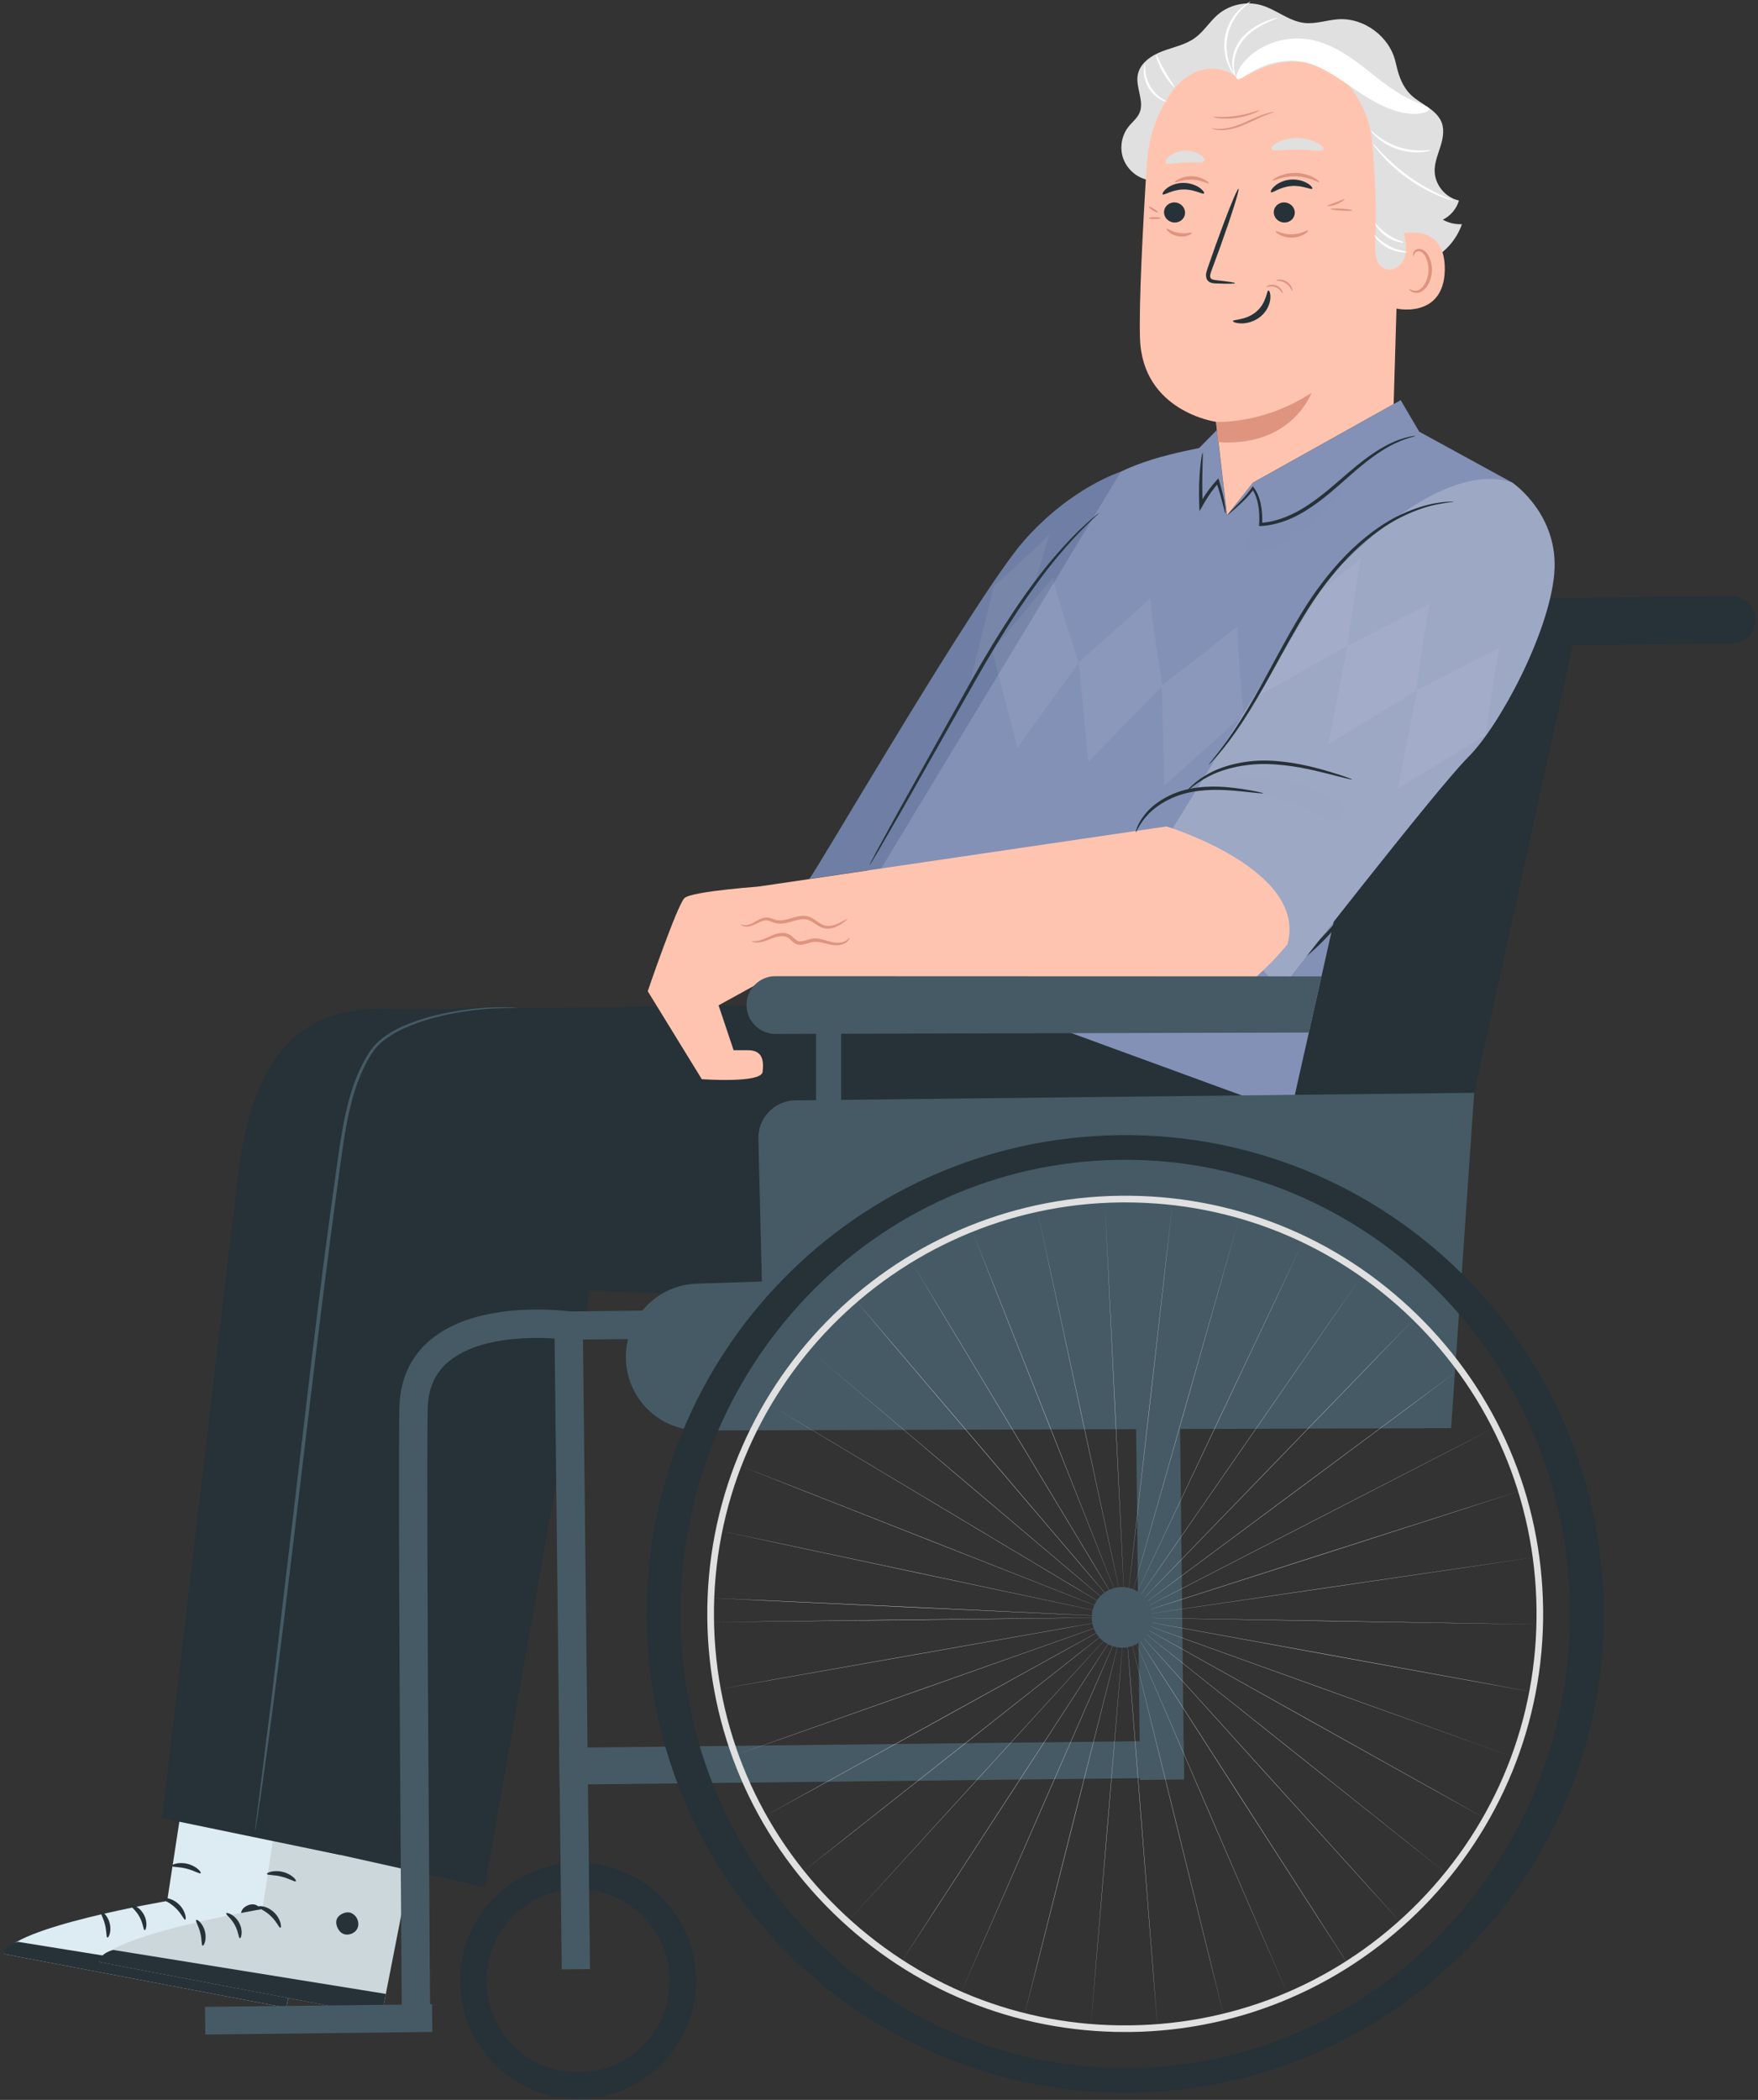<svg width="397" height="474" viewBox="0 0 397 474" fill="none" xmlns="http://www.w3.org/2000/svg">
<rect x="0" y="0" width="397" height="474" fill="#333333" stroke="none"/>
<path d="M274.789 97.083L270.786 101.131C262.689 102.813 249.071 105.641 243.58 114.437C239.055 121.67 220.6 151.05 209.766 168.299C204.408 176.813 199.928 185.847 196.401 195.268L182.828 231.39L231.763 261.692H301.965L341.554 108.96L320.494 97.44L316.312 90.326L282.93 108.975L277.096 116.327L274.789 97.083Z" fill="#8391B6"/>
<path d="M317.547 135.378L291.86 249.562L332.356 249.101L355.186 145.662L391.114 145.26C394.075 145.23 396.442 142.804 396.412 139.843C396.382 136.881 393.956 134.514 390.994 134.544L317.547 135.378Z" fill="#263238"/>
<path d="M42.825 396.059L37.749 429.099C37.749 429.099 2.462 435.038 0.929 441.066L64.658 453.195L74.674 402.027L42.825 396.059Z" fill="#DDECF2"/>
<g opacity="0.3">
<g opacity="0.3">
<g opacity="0.3">
<g opacity="0.3">
<g opacity="0.3">
<g opacity="0.3">
<g opacity="0.3">
<path opacity="0.3" d="M42.825 396.059L37.749 429.099C37.749 429.099 2.462 435.038 0.929 441.066L64.658 453.195L74.674 402.027L42.825 396.059Z" fill="black"/>
</g>
</g>
</g>
</g>
</g>
</g>
</g>
<path d="M57.991 430.097C59.166 430.662 59.747 432.21 59.226 433.416C58.705 434.606 57.127 435.216 55.952 434.666C54.776 434.115 54.017 432.27 54.657 431.153C55.312 430.022 57.187 429.412 58.199 430.231" fill="#263238"/>
<path d="M64.643 453.195L65.61 448.239L4.055 438.312C4.055 438.312 0.989 439.012 0.929 441.066L64.643 453.195Z" fill="#263238"/>
<path d="M36.782 428.578C36.737 428.891 38.256 429.323 39.595 430.618C40.964 431.868 41.5 433.371 41.813 433.311C42.11 433.311 42.006 431.362 40.354 429.814C38.717 428.266 36.767 428.281 36.782 428.578Z" fill="#263238"/>
<path d="M29.578 430.082C29.445 430.364 30.695 431.153 31.498 432.671C32.347 434.16 32.347 435.633 32.659 435.678C32.942 435.782 33.508 433.996 32.466 432.136C31.439 430.26 29.638 429.784 29.578 430.082Z" fill="#263238"/>
<path d="M24.25 437.345C24.518 437.464 25.247 435.99 24.771 434.13C24.31 432.27 22.97 431.317 22.792 431.555C22.568 431.778 23.342 432.865 23.699 434.398C24.116 435.931 23.952 437.255 24.25 437.345Z" fill="#263238"/>
<path d="M38.776 421.181C38.85 421.494 40.369 421.33 42.095 421.792C43.836 422.208 45.101 423.057 45.31 422.819C45.533 422.625 44.417 421.226 42.363 420.72C40.309 420.199 38.672 420.914 38.776 421.181Z" fill="#263238"/>
<path d="M64.33 397.874L59.255 430.915C59.255 430.915 23.968 436.854 22.435 442.881L86.163 455.011L96.18 403.842L64.33 397.874Z" fill="#CCD7DC"/>
<path d="M79.496 431.912C80.671 432.478 81.252 434.041 80.731 435.231C80.21 436.422 78.632 437.032 77.457 436.482C76.281 435.931 75.522 434.085 76.162 432.969C76.817 431.838 78.692 431.228 79.704 432.046" fill="#263238"/>
<path d="M86.163 455.026L87.131 450.07L25.575 440.143C25.575 440.143 22.509 440.842 22.45 442.896L86.163 455.026Z" fill="#263238"/>
<path d="M58.288 430.409C58.243 430.722 59.761 431.153 61.101 432.448C62.47 433.698 63.006 435.202 63.319 435.142C63.616 435.142 63.512 433.192 61.86 431.644C60.238 430.097 58.273 430.111 58.288 430.409Z" fill="#263238"/>
<path d="M51.084 431.898C50.95 432.18 52.2 432.969 53.004 434.487C53.852 435.975 53.852 437.449 54.165 437.494C54.448 437.598 55.013 435.812 53.971 433.951C52.945 432.076 51.144 431.6 51.084 431.898Z" fill="#263238"/>
<path d="M45.756 439.175C46.024 439.295 46.753 437.821 46.277 435.961C45.816 434.1 44.476 433.148 44.297 433.386C44.074 433.609 44.848 434.695 45.205 436.228C45.622 437.761 45.458 439.086 45.756 439.175Z" fill="#263238"/>
<path d="M60.282 422.997C60.356 423.31 61.874 423.146 63.601 423.607C65.342 424.024 66.607 424.872 66.816 424.634C67.039 424.441 65.923 423.042 63.869 422.536C61.83 422.015 60.178 422.729 60.282 422.997Z" fill="#263238"/>
<path d="M213.948 226.285C213.948 226.285 98.084 228.175 87.681 227.714C65.699 226.717 57.112 241.57 54.12 262.615C53.198 269.06 36.618 410.406 36.618 410.406L76.742 418.696L103.978 290.209C103.978 290.209 211.06 294.049 221.181 295.775C233.504 297.874 250.5 304.437 259.772 297.234C269.044 290.03 274.67 253.105 274.67 253.105L213.948 226.285Z" fill="#263238"/>
<path d="M222.922 226.24C222.922 226.24 119.099 227.937 108.696 227.461C86.714 226.463 78.126 241.317 75.135 262.362C74.212 268.806 57.633 414.424 57.633 414.424L109.47 425.959L133.223 291.28C133.223 291.28 232.075 293.781 242.195 295.507C254.518 297.606 271.515 304.169 280.787 296.966C290.059 289.762 295.685 252.837 295.685 252.837L222.922 226.24Z" fill="#263238"/>
<path d="M116.747 227.55C116.747 227.565 116.554 227.565 116.196 227.565C115.795 227.565 115.259 227.55 114.574 227.55C113.145 227.58 111.047 227.594 108.368 227.877C105.689 228.145 102.4 228.621 98.694 229.559C96.834 230.035 94.869 230.616 92.86 231.434C90.851 232.223 88.782 233.25 86.877 234.679C85.925 235.393 85.046 236.242 84.332 237.239C83.603 238.251 82.978 239.382 82.397 240.543C81.237 242.88 80.269 245.454 79.54 248.178C78.037 253.64 77.322 259.683 76.429 266.023C74.688 278.689 72.917 292.649 71.131 307.295C67.589 336.615 64.538 363.181 62.023 382.366C60.788 391.966 59.701 399.72 58.927 405.078C58.525 407.712 58.213 409.781 57.989 411.24C57.885 411.909 57.796 412.445 57.722 412.832C57.662 413.189 57.617 413.368 57.602 413.368C57.588 413.368 57.602 413.174 57.632 412.817C57.677 412.415 57.736 411.88 57.811 411.21C57.989 409.751 58.257 407.682 58.6 405.033C59.284 399.616 60.252 391.861 61.442 382.292C63.719 363.033 66.86 336.51 70.327 307.19C72.098 292.53 73.899 278.585 75.685 265.904C76.593 259.579 77.322 253.506 78.885 247.999C79.644 245.246 80.626 242.641 81.832 240.26C82.442 239.07 83.082 237.938 83.841 236.897C84.615 235.84 85.538 234.962 86.52 234.232C88.484 232.759 90.598 231.732 92.652 230.958C94.691 230.154 96.685 229.574 98.56 229.127C102.311 228.22 105.615 227.803 108.309 227.565C113.741 227.118 116.747 227.55 116.747 227.55Z" fill="#455A64"/>
<path d="M332.906 246.675L327.697 322.371L157.958 322.892C148.864 322.922 141.438 315.599 141.334 306.506C141.229 297.486 148.358 290.045 157.362 289.747L172.052 289.271L171.263 257.034C171.144 252.331 174.909 248.431 179.612 248.372L332.906 246.675Z" fill="#455A64"/>
<path d="M256.334 301.864L266.26 301.751L267.384 401.668L257.458 401.78L256.334 301.864Z" fill="#455A64"/>
<path d="M126.294 394.52L267.295 392.923L267.389 401.257L126.388 402.854L126.294 394.52Z" fill="#455A64"/>
<path d="M255.172 458.672C307.203 458.077 349.069 415.273 348.473 363.226C348.19 338.014 338.1 314.424 320.077 296.802C302.053 279.18 278.285 269.61 253.029 269.908C200.999 270.503 159.133 313.307 159.728 365.354C160.011 390.567 170.102 414.157 188.125 431.778C205.895 449.147 229.276 458.672 254.071 458.672C254.443 458.672 254.8 458.672 255.172 458.672ZM319.035 297.873C336.775 315.212 346.702 338.43 346.985 363.241C347.268 388.051 337.862 411.478 320.523 429.218C303.185 446.959 279.967 456.887 255.157 457.169C230.303 457.482 206.922 448.046 189.182 430.707C171.441 413.368 161.514 390.15 161.232 365.339C160.651 314.126 201.847 271.991 253.059 271.411C253.416 271.411 253.773 271.411 254.131 271.411C278.539 271.411 301.547 280.787 319.035 297.873Z" fill="#E0E0E0"/>
<path d="M206.863 365.652C232.625 365.339 253.506 365.071 253.506 365.056C253.506 365.042 232.625 365.28 206.863 365.577C181.115 365.89 160.235 366.158 160.235 366.173C160.235 366.188 181.115 365.949 206.863 365.652Z" fill="#E0E0E0"/>
<path d="M207.592 373.346C232.967 368.867 253.521 365.22 253.521 365.205C253.521 365.19 232.952 368.807 207.577 373.287C182.217 377.767 161.663 381.413 161.663 381.428C161.663 381.443 182.231 377.826 207.592 373.346Z" fill="#E0E0E0"/>
<path d="M209.556 380.833C233.845 372.245 253.535 365.28 253.52 365.25C253.52 365.235 233.83 372.186 209.527 380.773C185.253 389.361 165.563 396.326 165.578 396.341C165.578 396.356 185.283 389.42 209.556 380.833Z" fill="#E0E0E0"/>
<path d="M212.726 387.887C235.274 375.43 253.55 365.324 253.535 365.309C253.52 365.295 235.244 375.371 212.682 387.828C190.149 400.27 171.873 410.391 171.873 410.406C171.902 410.421 190.179 400.33 212.726 387.887Z" fill="#E0E0E0"/>
<path d="M216.998 394.332C237.224 378.362 253.61 365.414 253.595 365.399C253.58 365.384 237.179 378.318 216.968 394.272C196.757 410.227 180.371 423.176 180.386 423.191C180.386 423.205 196.787 410.287 216.998 394.332Z" fill="#E0E0E0"/>
<path d="M222.267 399.988C239.635 380.952 253.699 365.518 253.685 365.518C253.67 365.503 239.59 380.922 222.222 399.958C204.869 418.979 190.804 434.413 190.804 434.428C190.819 434.428 204.913 419.008 222.267 399.988Z" fill="#E0E0E0"/>
<path d="M228.383 404.721C242.432 383.125 253.803 365.607 253.788 365.607C253.773 365.592 242.373 383.095 228.323 404.691C214.289 426.272 202.903 443.789 202.918 443.804C202.948 443.804 214.348 426.301 228.383 404.721Z" fill="#E0E0E0"/>
<path d="M235.184 408.382C245.513 384.777 253.877 365.652 253.862 365.637C253.847 365.637 245.453 384.747 235.125 408.352C224.796 431.942 216.432 451.082 216.447 451.082C216.462 451.097 224.856 431.972 235.184 408.382Z" fill="#E0E0E0"/>
<path d="M242.492 410.897C248.802 385.923 253.922 365.667 253.892 365.667C253.878 365.667 248.743 385.908 242.418 410.882C236.107 435.841 231.003 456.098 231.017 456.098C231.047 456.098 236.182 435.856 242.492 410.897Z" fill="#E0E0E0"/>
<path d="M250.127 412.162C252.27 386.488 253.996 365.682 253.981 365.682C253.966 365.682 252.21 386.488 250.067 412.162C247.924 437.821 246.198 458.628 246.213 458.628C246.227 458.628 247.984 437.821 250.127 412.162Z" fill="#E0E0E0"/>
<path d="M257.866 412.192C255.857 386.503 254.205 365.696 254.19 365.696C254.175 365.696 255.782 386.518 257.806 412.207C259.815 437.88 261.467 458.702 261.482 458.687C261.497 458.672 259.875 437.851 257.866 412.192Z" fill="#E0E0E0"/>
<path d="M265.501 410.956C259.324 385.938 254.294 365.682 254.279 365.682C254.264 365.682 259.265 385.953 265.441 410.971C271.618 435.96 276.648 456.231 276.663 456.231C276.678 456.217 271.677 435.946 265.501 410.956Z" fill="#E0E0E0"/>
<path d="M272.823 408.486C262.614 384.836 254.324 365.667 254.309 365.667C254.294 365.667 262.554 384.851 272.764 408.501C282.974 432.135 291.263 451.305 291.278 451.305C291.293 451.305 283.033 432.121 272.823 408.486Z" fill="#E0E0E0"/>
<path d="M279.655 404.84C265.709 383.17 254.398 365.622 254.384 365.637C254.369 365.652 265.65 383.214 279.595 404.884C293.526 426.539 304.837 444.087 304.852 444.087C304.881 444.057 293.585 426.495 279.655 404.84Z" fill="#E0E0E0"/>
<path d="M285.787 400.136C268.508 381.026 254.503 365.548 254.488 365.563C254.473 365.577 268.463 381.071 285.742 400.181C303.006 419.276 317.026 434.77 317.041 434.755C317.056 434.74 303.066 419.247 285.787 400.136Z" fill="#E0E0E0"/>
<path d="M291.085 394.511C270.934 378.451 254.607 365.443 254.592 365.458C254.578 365.473 270.904 378.496 291.041 394.555C311.177 410.599 327.519 423.607 327.519 423.593C327.533 423.593 311.222 410.555 291.085 394.511Z" fill="#E0E0E0"/>
<path d="M295.401 388.096C272.913 375.519 254.681 365.354 254.666 365.369C254.652 365.384 272.883 375.579 295.371 388.155C317.844 400.717 336.091 410.897 336.091 410.882C336.091 410.852 317.874 400.657 295.401 388.096Z" fill="#E0E0E0"/>
<path d="M298.601 381.056C274.357 372.334 254.696 365.295 254.696 365.309C254.696 365.324 274.342 372.409 298.586 381.116C322.815 389.822 342.476 396.877 342.476 396.862C342.476 396.847 322.83 389.778 298.601 381.056Z" fill="#E0E0E0"/>
<path d="M300.61 373.599C275.265 368.986 254.712 365.25 254.712 365.28C254.712 365.295 275.25 369.045 300.596 373.674C325.926 378.288 346.479 382.008 346.479 381.994C346.479 381.964 325.941 378.213 300.61 373.599Z" fill="#E0E0E0"/>
<path d="M301.369 365.89C275.607 365.458 254.726 365.116 254.726 365.131C254.726 365.146 275.607 365.518 301.369 365.95C327.116 366.381 347.997 366.723 347.997 366.709C347.982 366.694 327.101 366.322 301.369 365.89Z" fill="#E0E0E0"/>
<path d="M300.863 358.18C275.369 361.916 254.711 364.952 254.711 364.967C254.711 364.982 275.369 361.976 300.863 358.24C326.343 354.504 347 351.468 347 351.453C347.015 351.438 326.343 354.445 300.863 358.18Z" fill="#E0E0E0"/>
<path d="M299.122 350.635C274.58 358.493 254.711 364.878 254.711 364.908C254.711 364.923 274.61 358.567 299.137 350.709C323.649 342.851 343.532 336.466 343.532 336.451C343.532 336.421 323.634 342.776 299.122 350.635Z" fill="#E0E0E0"/>
<path d="M296.16 343.491C273.255 355.278 254.681 364.833 254.696 364.848C254.711 364.863 273.285 355.323 296.19 343.535C319.08 331.763 337.654 322.193 337.639 322.178C337.639 322.178 319.065 331.718 296.16 343.491Z" fill="#E0E0E0"/>
<path d="M292.067 336.927C271.38 352.287 254.637 364.759 254.637 364.774C254.652 364.789 271.41 352.346 292.097 336.987C312.769 321.627 329.528 309.17 329.513 309.155C329.513 309.125 312.74 321.568 292.067 336.927Z" fill="#E0E0E0"/>
<path d="M286.977 331.123C269.058 349.637 254.547 364.655 254.562 364.67C254.577 364.684 269.103 349.682 287.022 331.167C304.926 312.667 319.437 297.65 319.422 297.635C319.407 297.62 304.881 312.608 286.977 331.123Z" fill="#E0E0E0"/>
<path d="M281.009 326.211C266.334 347.39 254.443 364.551 254.458 364.565C254.473 364.58 266.379 347.42 281.054 326.241C295.713 305.077 307.605 287.901 307.59 287.901C307.575 287.887 295.669 305.047 281.009 326.211Z" fill="#E0E0E0"/>
<path d="M274.312 322.341C263.284 345.634 254.369 364.506 254.384 364.506C254.399 364.506 263.343 345.649 274.372 322.356C285.385 299.079 294.315 280.207 294.3 280.192C294.285 280.207 285.325 299.079 274.312 322.341Z" fill="#E0E0E0"/>
<path d="M267.079 319.618C260.024 344.399 254.324 364.491 254.339 364.491C254.354 364.491 260.084 344.413 267.138 319.633C274.193 294.867 279.893 274.774 279.878 274.774C279.863 274.774 274.133 294.852 267.079 319.618Z" fill="#E0E0E0"/>
<path d="M259.488 318.132C256.586 343.731 254.249 364.478 254.264 364.478C254.279 364.478 256.645 343.731 259.548 318.132C262.45 292.547 264.786 271.8 264.757 271.785C264.757 271.785 262.39 292.547 259.488 318.132Z" fill="#E0E0E0"/>
<path d="M251.764 317.876C253.029 343.61 254.071 364.461 254.086 364.461C254.101 364.461 253.089 343.61 251.824 317.876C250.559 292.158 249.517 271.307 249.502 271.307C249.487 271.307 250.499 292.158 251.764 317.876Z" fill="#E0E0E0"/>
<path d="M244.085 318.889C249.532 344.071 253.952 364.476 253.967 364.476C253.982 364.476 249.591 344.056 244.144 318.874C238.712 293.706 234.277 273.301 234.262 273.301C234.247 273.301 238.652 293.721 244.085 318.889Z" fill="#E0E0E0"/>
<path d="M236.687 321.136C246.198 345.083 253.907 364.491 253.922 364.476C253.937 364.476 246.242 345.053 236.747 321.106C227.252 297.174 219.528 277.766 219.513 277.781C219.498 277.796 227.192 297.204 236.687 321.136Z" fill="#E0E0E0"/>
<path d="M229.752 324.574C243.057 346.646 253.847 364.521 253.862 364.506C253.877 364.491 243.117 346.601 229.812 324.544C216.521 302.487 205.731 284.612 205.716 284.627C205.701 284.627 216.462 302.517 229.752 324.574Z" fill="#E0E0E0"/>
<path d="M223.487 329.098C240.2 348.715 253.759 364.595 253.773 364.58C253.788 364.565 240.26 348.67 223.546 329.054C206.848 309.453 193.289 293.572 193.274 293.587C193.245 293.602 206.788 309.497 223.487 329.098Z" fill="#E0E0E0"/>
<path d="M218.025 334.576C237.7 351.215 253.639 364.699 253.654 364.684C253.669 364.669 237.73 351.17 218.069 334.531C198.409 317.906 182.455 304.422 182.455 304.437C182.44 304.437 198.364 317.936 218.025 334.576Z" fill="#E0E0E0"/>
<path d="M213.53 340.856C235.646 354.087 253.565 364.789 253.58 364.774C253.595 364.759 235.676 354.028 213.56 340.812C191.459 327.595 173.54 316.894 173.525 316.909C173.525 316.909 191.429 327.64 213.53 340.856Z" fill="#E0E0E0"/>
<path d="M210.122 347.792C234.098 357.228 253.535 364.848 253.535 364.833C253.535 364.818 234.113 357.168 210.137 347.732C186.175 338.311 166.738 330.676 166.723 330.691C166.738 330.721 186.16 338.371 210.122 347.792Z" fill="#E0E0E0"/>
<path d="M207.89 355.189C233.086 360.547 253.521 364.878 253.521 364.863C253.521 364.848 233.101 360.487 207.904 355.129C182.723 349.771 162.288 345.44 162.288 345.455C162.288 345.47 182.708 349.831 207.89 355.189Z" fill="#E0E0E0"/>
<path d="M206.908 362.869C232.64 364.044 253.506 364.997 253.506 364.967C253.506 364.952 232.655 363.985 206.908 362.794C181.19 361.618 160.324 360.666 160.324 360.696C160.324 360.725 181.19 361.693 206.908 362.869Z" fill="#E0E0E0"/>
<path d="M246.541 365.161C246.585 368.941 249.681 371.962 253.461 371.933C257.242 371.888 260.263 368.792 260.218 365.012C260.174 361.232 257.078 358.21 253.298 358.24C249.517 358.285 246.496 361.38 246.541 365.161Z" fill="#455A64"/>
<path d="M130.246 420.452C144.965 420.288 157.035 432.091 157.199 446.81C157.362 461.53 145.56 473.6 130.841 473.764C116.122 473.928 104.052 462.125 103.888 447.406C103.739 432.686 115.526 420.616 130.246 420.452ZM130.781 467.796C142.211 467.662 151.364 458.3 151.23 446.87C151.097 435.44 141.735 426.286 130.305 426.42C118.875 426.554 109.722 435.916 109.856 447.346C109.99 458.762 119.366 467.915 130.781 467.796Z" fill="#263238"/>
<path d="M126.853 444.533L133.238 444.474L131.645 302.368L154.104 302.115L154.029 295.73L125.171 296.058L126.853 444.533Z" fill="#455A64"/>
<path d="M97.161 457.616C97.161 456.812 96.223 340.157 96.58 318.07C96.655 313.516 98.158 310.033 101.194 307.443C109.901 299.987 127.79 302.368 127.968 302.383L128.861 296.043C128.013 295.924 107.951 293.23 97.042 302.562C92.592 306.372 90.285 311.551 90.181 317.966C89.823 340.127 90.761 456.857 90.761 457.66L97.161 457.616Z" fill="#455A64"/>
<path d="M46.294 452.992L97.561 452.411L97.631 458.661L46.365 459.242L46.294 452.992Z" fill="#455A64"/>
<path d="M252.881 256.23C312.561 255.56 361.481 303.395 362.166 363.077C362.836 422.759 315.002 471.68 255.322 472.365C195.641 473.05 146.721 425.2 146.037 365.518C145.367 305.836 193.2 256.9 252.881 256.23ZM255.262 466.784C310.731 466.159 355.171 419.767 354.531 363.151C353.891 306.55 308.409 261.171 252.94 261.796C197.472 262.421 153.031 308.813 153.671 365.429C154.326 422.03 199.794 467.409 255.262 466.784Z" fill="#263238"/>
<path d="M184.286 228.473H189.956V264.981H184.286V228.473Z" fill="#455A64"/>
<path d="M277.096 116.297C277.125 116.342 277.765 115.851 278.867 114.883C279.938 113.886 281.575 112.547 283.183 110.374L282.736 110.389C284.091 112.308 284.537 115.211 284.344 118.366L284.314 118.753L284.701 118.738C288.422 118.574 292.425 116.982 295.997 114.541C299.361 112.294 302.173 109.689 304.763 107.412C307.353 105.12 309.779 103.185 311.966 101.801C316.357 98.958 319.691 98.556 319.631 98.393C319.631 98.363 319.423 98.378 319.036 98.437C318.649 98.482 318.083 98.601 317.384 98.794C315.955 99.181 313.946 99.955 311.684 101.325C309.407 102.679 306.921 104.599 304.287 106.861C301.653 109.123 298.855 111.683 295.551 113.886C292.053 116.282 288.213 117.815 284.656 118.024L285.028 118.396C285.177 115.181 284.671 112.1 283.153 110.076L282.93 109.763L282.707 110.076C281.233 112.175 279.641 113.618 278.644 114.66C277.632 115.702 277.051 116.267 277.096 116.297Z" fill="#263238"/>
<path d="M288.526 220.391C288.571 220.465 290.044 219.662 292.232 218.069C294.42 216.477 297.307 214.066 300.12 211.029C302.933 207.993 305.135 204.942 306.549 202.635C307.978 200.328 308.677 198.81 308.588 198.765C308.484 198.706 307.621 200.135 306.088 202.337C304.555 204.54 302.322 207.502 299.539 210.494C296.756 213.485 293.973 215.941 291.889 217.623C289.821 219.319 288.466 220.287 288.526 220.391Z" fill="#263238"/>
<path d="M271.575 102.203C271.485 102.188 271.232 103.483 271.024 105.611C270.816 107.739 270.682 110.731 270.816 114.065L270.875 115.404L271.545 114.228C271.709 113.931 271.887 113.618 272.066 113.306C273.063 111.624 274.179 110.135 275.251 108.9L274.656 108.781C276.069 112.904 276.575 115.895 276.754 115.866C276.828 115.851 276.784 115.092 276.59 113.797C276.382 112.502 275.995 110.671 275.325 108.558L275.147 107.977L274.73 108.424C273.599 109.659 272.423 111.177 271.411 112.904C271.232 113.231 271.054 113.544 270.875 113.841L271.605 114.005C271.456 110.701 271.5 107.739 271.56 105.611C271.619 103.512 271.679 102.218 271.575 102.203Z" fill="#263238"/>
<path d="M253.135 106.474C253.135 106.474 241.883 109.927 231.138 122.176C220.407 134.44 183.304 198.423 182.724 198.423C182.143 198.423 198.991 196.027 198.991 196.027L253.135 106.474Z" fill="#6F7EA4"/>
<path d="M258.552 40.439C256.23 39.739 254.295 37.834 253.566 35.512C252.837 33.191 253.328 30.526 254.831 28.621C255.665 27.565 256.796 26.716 257.332 25.481C258.478 22.817 256.409 19.766 256.93 16.923C257.406 14.274 259.951 12.533 262.466 11.58C264.981 10.627 267.72 10.121 269.893 8.529C271.887 7.07 273.182 4.853 275.057 3.26C277.691 1.028 281.457 0.224 284.776 1.162C288.184 2.129 291.041 4.778 294.569 5.18C297.128 5.463 299.673 4.51 302.248 4.347C308.067 3.99 313.827 8.276 315.137 13.961C315.717 16.462 316.298 18.635 317.905 20.644C320.003 23.249 323.635 24.112 325.272 27.029C326.254 28.755 325.942 30.928 325.361 32.833C324.781 34.739 323.947 36.629 323.977 38.623C324.022 41.719 326.433 44.636 329.469 45.246C328.933 47.121 327.564 48.744 325.823 49.592C327.132 50.321 328.635 50.678 330.139 50.604C328.874 54.265 326.031 57.346 322.504 58.939C318.977 60.531 314.78 60.591 311.208 59.102" fill="#E0E0E0"/>
<path d="M315.062 53.073C315.345 52.939 326.432 49.486 326.269 60.872C326.105 72.257 314.72 69.742 314.705 69.415C314.69 69.087 315.062 53.073 315.062 53.073Z" fill="#FFC4AF"/>
<path d="M318.232 65.158C318.277 65.128 318.426 65.307 318.768 65.456C319.096 65.605 319.646 65.724 320.256 65.501C321.462 65.084 322.504 63.179 322.593 61.14C322.638 60.098 322.429 59.116 322.072 58.297C321.73 57.464 321.209 56.868 320.599 56.749C320.003 56.6 319.572 56.958 319.423 57.27C319.259 57.583 319.334 57.821 319.274 57.836C319.244 57.865 319.036 57.642 319.125 57.166C319.17 56.943 319.319 56.675 319.587 56.466C319.87 56.243 320.271 56.139 320.688 56.198C321.566 56.273 322.34 57.091 322.727 57.999C323.159 58.907 323.412 60.023 323.367 61.184C323.263 63.476 322.057 65.605 320.405 66.051C319.602 66.245 318.932 65.992 318.59 65.724C318.247 65.426 318.203 65.173 318.232 65.158Z" fill="#DF947F"/>
<path d="M257.436 76.306C257.198 68.269 258.046 51.704 258.998 36.701C260.011 20.583 273.241 7.932 289.404 7.649L291.012 7.619C308.335 8.334 317.414 23.44 316.223 40.735L314.72 91.204L282.945 108.945L277.111 116.297L276.158 108.379L274.626 95.222C274.611 95.222 257.927 92.93 257.436 76.306Z" fill="#FFC4AF"/>
<path d="M274.596 95.222C274.596 95.222 285.118 95.892 296.176 88.674C296.176 88.674 291.711 100.997 275.087 99.792L274.596 95.222Z" fill="#DF947F"/>
<path d="M262.868 47.879C262.839 49.129 263.895 50.186 265.205 50.23C266.515 50.275 267.601 49.307 267.616 48.042C267.631 46.792 266.589 45.736 265.279 45.691C263.97 45.646 262.883 46.629 262.868 47.879Z" fill="#263238"/>
<path d="M287.648 47.879C287.618 49.129 288.675 50.186 289.985 50.23C291.295 50.275 292.366 49.307 292.396 48.042C292.426 46.792 291.369 45.736 290.059 45.691C288.75 45.646 287.663 46.629 287.648 47.879Z" fill="#263238"/>
<path d="M262.555 43.875C262.853 44.173 264.624 42.818 267.184 42.774C269.744 42.699 271.634 43.979 271.902 43.667C272.036 43.533 271.723 42.967 270.905 42.387C270.086 41.806 268.702 41.256 267.109 41.285C265.517 41.315 264.192 41.925 263.433 42.55C262.674 43.176 262.421 43.741 262.555 43.875Z" fill="#263238"/>
<path d="M287.022 43.384C287.335 43.667 289.032 42.193 291.577 42C294.122 41.762 296.101 42.922 296.354 42.595C296.473 42.446 296.131 41.91 295.268 41.389C294.419 40.869 293.005 40.407 291.413 40.541C289.82 40.675 288.54 41.375 287.826 42.029C287.097 42.669 286.874 43.25 287.022 43.384Z" fill="#263238"/>
<path d="M278.897 63.923C278.912 63.774 277.32 63.536 274.73 63.253C274.075 63.194 273.45 63.075 273.331 62.628C273.167 62.152 273.435 61.452 273.733 60.678C274.313 59.086 274.938 57.419 275.578 55.678C278.138 48.548 279.969 42.699 279.686 42.595C279.403 42.491 277.096 48.191 274.537 55.305C273.926 57.062 273.331 58.743 272.78 60.336C272.542 61.08 272.14 61.928 272.483 62.911C272.661 63.402 273.152 63.744 273.569 63.849C273.986 63.968 274.358 63.968 274.685 63.982C277.275 64.087 278.882 64.072 278.897 63.923Z" fill="#263238"/>
<path d="M286.443 65.56C286.026 65.545 286.071 68.314 283.734 70.323C281.398 72.347 278.436 72.079 278.421 72.466C278.391 72.644 279.091 72.987 280.341 73.002C281.561 73.017 283.347 72.6 284.776 71.365C286.205 70.129 286.8 68.507 286.875 67.376C286.964 66.23 286.636 65.545 286.443 65.56Z" fill="#263238"/>
<path d="M287.127 33.62C287.455 34.29 289.955 33.695 292.976 33.754C295.998 33.754 298.498 34.38 298.825 33.725C298.974 33.412 298.483 32.802 297.441 32.236C296.414 31.671 294.807 31.18 292.991 31.165C291.176 31.15 289.568 31.596 288.526 32.147C287.47 32.713 286.979 33.308 287.127 33.62Z" fill="#E0E0E0"/>
<path d="M263.3 36.761C263.761 37.327 265.518 36.701 267.631 36.642C269.744 36.508 271.545 36.969 271.947 36.344C272.126 36.047 271.828 35.466 271.039 34.93C270.265 34.395 268.955 33.978 267.497 34.037C266.038 34.112 264.788 34.662 264.059 35.258C263.33 35.883 263.092 36.478 263.3 36.761Z" fill="#E0E0E0"/>
<path d="M277.156 6.31C282.945 3.78 288.943 4.792 295.224 5.476C300.21 6.027 304.57 7.456 308.708 10.284C315.197 14.719 318.59 22.041 319.215 29.885C319.84 37.713 319.275 44.709 317.563 52.373L316.938 52.254C317.384 54.16 317.831 56.169 317.236 58.029C316.64 59.889 314.557 61.422 312.741 60.693C310.613 59.845 310.449 56.972 310.553 54.68C310.925 46.896 310.538 39.351 309.809 31.596C309.273 25.866 305.746 18.946 301.177 16.386C290.893 10.685 283.288 16.415 279.835 17.785C274.15 13.245 268.063 16.177 264.833 20.404C265.845 14.198 271.367 8.84 277.156 6.31Z" fill="#E0E0E0"/>
<path d="M322.757 24.616C322.771 24.973 322.102 25.405 320.733 25.613C319.378 25.807 317.339 25.703 315.032 24.973C312.711 24.259 310.181 22.949 307.636 21.297C305.105 19.66 302.59 17.755 299.896 16.222C297.218 14.689 294.628 13.811 292.202 13.722C289.746 13.617 287.454 14.108 285.624 14.838C281.918 16.267 280.043 18.306 279.373 17.829C279.224 17.725 279.179 17.487 279.239 17.1C279.299 16.713 279.477 16.222 279.805 15.612C280.459 14.436 281.724 12.829 283.808 11.444C285.862 10.045 288.734 8.884 292.157 8.706C293.854 8.617 295.714 8.825 297.471 9.316C299.242 9.807 300.938 10.581 302.546 11.474C305.745 13.305 308.276 15.433 310.508 17.189C312.726 18.96 314.735 20.389 316.506 21.401C318.277 22.428 319.795 23.038 320.911 23.47C322.042 23.931 322.727 24.214 322.757 24.616Z" fill="white"/>
<path d="M323.159 33.888C323.174 33.948 322.37 34.231 321.001 34.35C319.632 34.469 317.712 34.365 315.703 33.71C313.693 33.055 312.071 32.013 311.029 31.105C309.988 30.197 309.511 29.498 309.556 29.468C309.616 29.409 310.211 30.004 311.268 30.808C312.339 31.611 313.932 32.564 315.866 33.189C317.801 33.814 319.647 33.978 320.986 33.963C322.311 33.948 323.144 33.799 323.159 33.888Z" fill="white"/>
<path d="M328.16 45.274C328.145 45.304 327.847 45.23 327.296 45.066C326.746 44.902 325.972 44.634 325.019 44.247C323.129 43.473 320.584 42.193 318.039 40.392C315.494 38.577 313.426 36.612 312.071 35.079C311.387 34.32 310.866 33.665 310.538 33.204C310.196 32.742 310.032 32.474 310.062 32.46C310.136 32.4 310.94 33.367 312.354 34.826C313.768 36.27 315.837 38.175 318.352 39.961C320.867 41.747 323.338 43.056 325.183 43.92C327.014 44.753 328.189 45.185 328.16 45.274Z" fill="white"/>
<path d="M288.511 4.018C288.541 4.107 287.544 4.434 286.04 5.149C284.552 5.848 282.483 6.994 280.861 8.899C279.239 10.819 278.629 13.141 278.659 14.763C278.673 16.415 279.194 17.368 279.09 17.398C279.06 17.413 278.912 17.189 278.718 16.758C278.525 16.326 278.331 15.642 278.272 14.778C278.138 13.067 278.718 10.581 280.444 8.557C282.156 6.533 284.329 5.432 285.892 4.792C287.469 4.166 288.496 3.958 288.511 4.018Z" fill="white"/>
<path d="M282.364 0.401C282.424 0.475 281.501 1.026 280.326 2.232C279.165 3.422 277.81 5.417 277.26 7.902C276.709 10.403 277.081 12.769 277.632 14.347C278.167 15.939 278.778 16.817 278.688 16.877C278.659 16.892 278.48 16.698 278.212 16.296C277.944 15.895 277.602 15.284 277.275 14.481C276.62 12.888 276.158 10.417 276.739 7.798C277.319 5.179 278.793 3.14 280.058 1.979C280.698 1.383 281.263 0.981 281.68 0.728C282.097 0.475 282.335 0.371 282.364 0.401Z" fill="white"/>
<path d="M316.982 54.71C316.982 54.844 315.107 54.71 313.217 53.46C311.312 52.225 310.434 50.558 310.568 50.498C310.701 50.409 311.728 51.853 313.514 52.999C315.285 54.189 317.012 54.561 316.982 54.71Z" fill="white"/>
<path d="M317.667 56.883C317.696 57.017 315.628 57.151 313.44 55.99C311.237 54.844 310.181 53.058 310.3 53.013C310.434 52.909 311.624 54.442 313.678 55.514C315.732 56.615 317.682 56.719 317.667 56.883Z" fill="white"/>
<path d="M263.538 22.964C263.523 23.024 262.913 22.919 262.035 22.443C261.172 21.967 260.085 21.044 259.311 19.72C258.552 18.395 258.269 16.996 258.284 16.014C258.299 15.016 258.522 14.436 258.567 14.451C258.656 14.466 258.567 15.061 258.656 15.999C258.731 16.936 259.043 18.216 259.758 19.452C260.487 20.687 261.439 21.595 262.213 22.131C263.002 22.651 263.568 22.875 263.538 22.964Z" fill="white"/>
<path d="M265.235 19.66C265.13 19.749 263.776 18.395 262.615 16.341C261.439 14.302 260.948 12.442 261.082 12.397C261.231 12.337 261.931 14.079 263.077 16.073C264.208 18.067 265.354 19.556 265.235 19.66Z" fill="white"/>
<path d="M303.618 44.962C303.677 45.066 302.933 45.661 301.832 46.093C300.731 46.524 299.763 46.599 299.748 46.48C299.718 46.346 300.611 46.093 301.668 45.676C302.725 45.259 303.558 44.857 303.618 44.962Z" fill="#DF947F"/>
<path d="M305.418 47.479C305.403 47.598 304.302 47.643 302.933 47.553C301.563 47.464 300.477 47.299 300.477 47.165C300.492 47.045 301.593 47.015 302.962 47.09C304.332 47.18 305.418 47.359 305.418 47.479Z" fill="#DF947F"/>
<path d="M262.139 49.219C262.139 49.339 261.528 49.458 260.769 49.458C260.01 49.458 259.4 49.369 259.4 49.249C259.4 49.129 260.01 49.01 260.769 49.01C261.528 48.995 262.139 49.099 262.139 49.219Z" fill="#DF947F"/>
<path d="M261.499 47.938C261.44 48.042 260.919 47.849 260.338 47.507C259.758 47.164 259.341 46.792 259.401 46.673C259.46 46.569 259.981 46.762 260.562 47.105C261.142 47.462 261.559 47.834 261.499 47.938Z" fill="#DF947F"/>
<path d="M287.767 25.286C287.782 25.36 286.964 25.539 285.728 26.03C284.478 26.506 282.826 27.355 280.936 28.173C279.031 28.992 277.156 29.423 275.772 29.394C275.087 29.379 274.536 29.289 274.164 29.2C273.792 29.096 273.599 29.007 273.614 28.992C273.629 28.917 274.447 29.155 275.772 29.081C277.096 29.036 278.897 28.575 280.772 27.771C282.648 26.968 284.329 26.134 285.639 25.732C286.904 25.301 287.752 25.226 287.767 25.286Z" fill="#DF947F"/>
<path d="M284.403 24.899C284.463 24.988 282.305 26.179 279.343 26.596C276.381 27.042 273.97 26.521 274.015 26.417C274.03 26.283 276.396 26.581 279.283 26.149C282.156 25.747 284.344 24.765 284.403 24.899Z" fill="#DF947F"/>
<path d="M289.657 66.2C289.538 66.26 289.151 65.277 288.065 64.846C286.993 64.414 286.026 64.861 285.981 64.742C285.951 64.697 286.145 64.503 286.562 64.369C286.964 64.235 287.604 64.191 288.229 64.429C288.854 64.682 289.285 65.158 289.479 65.53C289.702 65.917 289.702 66.185 289.657 66.2Z" fill="#DF947F"/>
<path d="M291.815 65.679C291.696 65.709 291.443 64.622 290.357 63.953C289.3 63.238 288.199 63.447 288.184 63.328C288.169 63.283 288.422 63.134 288.884 63.104C289.345 63.075 290 63.194 290.595 63.581C291.19 63.968 291.577 64.518 291.726 64.95C291.89 65.381 291.86 65.679 291.815 65.679Z" fill="#DF947F"/>
<path d="M288.035 52.18C287.976 52.254 288.274 52.627 288.928 52.984C289.568 53.356 290.595 53.668 291.741 53.653C292.887 53.624 293.899 53.266 294.539 52.88C295.179 52.492 295.462 52.105 295.402 52.031C295.268 51.852 293.81 52.865 291.726 52.88C289.658 52.939 288.154 51.986 288.035 52.18Z" fill="#DF947F"/>
<path d="M263.449 51.629C263.27 51.733 264.238 53.058 266.098 53.341C267.958 53.653 269.298 52.716 269.149 52.552C269.045 52.344 267.78 52.85 266.217 52.567C264.654 52.344 263.612 51.465 263.449 51.629Z" fill="#DF947F"/>
<path d="M287.336 40.75C287.44 40.958 289.658 39.693 292.664 39.812C295.685 39.886 297.813 41.3 297.932 41.092C297.992 41.017 297.531 40.541 296.623 40.05C295.715 39.559 294.301 39.083 292.709 39.038C291.101 38.993 289.672 39.365 288.735 39.797C287.767 40.229 287.276 40.66 287.336 40.75Z" fill="#DF947F"/>
<path d="M265.294 41.151C265.413 41.345 267.021 40.452 269.179 40.556C271.337 40.601 272.885 41.613 273.004 41.419C273.167 41.285 271.634 39.857 269.209 39.782C266.753 39.693 265.131 41.017 265.294 41.151Z" fill="#DF947F"/>
<g opacity="0.3">
<g opacity="0.3">
<g opacity="0.3">
<path opacity="0.3" d="M283.63 111.311C284.687 113.499 285.252 115.925 285.252 118.351C291.548 118.143 296.891 113.797 301.415 109.406C305.954 105.031 312.622 100.193 318.709 98.571C313.827 99.985 309.556 103.706 306.044 107.382C302.531 111.043 299.421 115.107 295.611 118.455C291.786 121.789 287.068 124.438 281.993 124.498C281.799 120.063 282.35 115.568 283.63 111.311Z" fill="black"/>
</g>
</g>
</g>
<g opacity="0.4">
<g opacity="0.4">
<path opacity="0.4" d="M279.537 141.331C279.106 142.373 280.832 161.304 280.832 161.304L262.928 177.348L262.347 154.771L279.537 141.331Z" fill="white"/>
</g>
</g>
<g opacity="0.4">
<g opacity="0.4">
<path opacity="0.4" d="M259.847 135.02C259.489 136.092 262.511 154.875 262.511 154.875L245.753 171.961L243.609 149.472L259.847 135.02Z" fill="white"/>
</g>
</g>
<g opacity="0.4">
<g opacity="0.4">
<path opacity="0.4" d="M237.82 130.302C237.641 131.404 243.609 149.561 243.609 149.561L229.753 168.791L224.068 146.853L237.82 130.302Z" fill="white"/>
</g>
</g>
<g opacity="0.4">
<g opacity="0.4">
<path opacity="0.4" d="M218.696 155.574L224.455 132.356C224.455 132.356 236.347 121.551 236.972 120.628L233.638 131.82L218.696 155.574Z" fill="white"/>
</g>
</g>
<path d="M248.119 115.866C248.104 115.851 247.836 116.044 247.345 116.446C246.868 116.863 246.109 117.428 245.246 118.262C243.445 119.869 240.975 122.355 238.162 125.629C235.349 128.903 232.253 133.026 229.068 137.759C225.898 142.507 222.624 147.865 219.395 153.58C213.01 165.025 207.22 175.369 202.979 182.974C200.94 186.695 199.288 189.731 198.082 191.919C197.546 192.931 197.115 193.735 196.787 194.375C196.505 194.941 196.356 195.238 196.386 195.253C196.415 195.268 196.594 194.985 196.921 194.449C197.293 193.839 197.755 193.05 198.35 192.068C199.6 189.895 201.342 186.904 203.455 183.242C207.741 175.682 213.59 165.367 220.064 153.967C223.294 148.252 226.538 142.909 229.664 138.146C232.804 133.413 235.84 129.275 238.579 125.971C241.317 122.667 243.713 120.137 245.44 118.47C246.273 117.607 246.987 116.997 247.434 116.55C247.91 116.134 248.148 115.895 248.119 115.866Z" fill="#263238"/>
<path d="M341.539 108.945C341.539 108.945 352.165 116.163 350.989 129.514C349.813 142.864 338.696 163.79 331.537 170.919C324.379 178.048 289.002 223.621 289.002 223.621L262.496 190.758L298.765 131.88C298.78 131.895 323.932 102.872 341.539 108.945Z" fill="#9DA8C5"/>
<path d="M290.728 213.158C290.728 213.158 279.953 226.642 270.175 228.324C260.397 230.006 172.796 220.346 172.796 220.346L171.07 200.15L263.433 186.546C263.448 186.546 295.446 196.31 290.728 213.158Z" fill="#FFC4AF"/>
<path d="M154.55 202.739C156.187 201.102 173.228 199.986 173.228 199.986L177.053 199.435L179.881 217.236L162.274 226.925L165.668 237.06C165.668 237.06 165.668 237.06 168.927 237.06C172.186 237.06 172.529 239.352 172.216 241.957C171.889 244.576 158.479 243.594 158.479 243.594L146.275 223.74C146.26 223.754 152.913 204.362 154.55 202.739Z" fill="#FFC4AF"/>
<path d="M268.121 178.48C268.225 178.599 269.728 176.932 272.854 175.309C275.949 173.657 280.742 172.348 286.114 172.467C291.487 172.586 296.279 173.762 299.703 174.61C303.14 175.488 305.269 176.054 305.299 175.935C305.313 175.89 304.807 175.682 303.87 175.354C302.932 175.027 301.563 174.58 299.851 174.074C296.443 173.092 291.621 171.812 286.129 171.678C280.638 171.559 275.696 173.003 272.601 174.818C271.038 175.711 269.892 176.619 269.163 177.319C268.434 178.003 268.091 178.45 268.121 178.48Z" fill="#263238"/>
<path d="M169.716 212.443C169.701 212.473 169.999 212.681 170.624 212.741C171.249 212.815 172.157 212.652 173.184 212.265C174.196 211.893 175.342 211.312 176.651 211.312C177.306 211.312 177.901 211.52 178.407 212.027C178.675 212.265 178.958 212.577 179.33 212.83C179.702 213.098 180.208 213.262 180.67 213.262C181.622 213.262 182.381 212.905 183.096 212.741C183.795 212.547 184.465 212.562 185.135 212.681C186.459 212.92 187.709 213.411 188.87 213.366C190.001 213.366 190.894 212.964 191.356 212.503C191.817 212.041 191.847 211.669 191.817 211.654C191.757 211.625 191.624 211.937 191.162 212.265C190.716 212.592 189.912 212.875 188.885 212.8C187.873 212.771 186.712 212.265 185.283 211.952C184.569 211.803 183.721 211.759 182.932 211.982C182.158 212.175 181.414 212.473 180.714 212.473C180.015 212.488 179.539 212.012 178.943 211.446C178.348 210.851 177.44 210.553 176.681 210.583C175.133 210.642 173.957 211.327 173.005 211.744C172.052 212.175 171.234 212.399 170.668 212.428C170.058 212.473 169.746 212.369 169.716 212.443Z" fill="#DF947F"/>
<path d="M167.275 208.633C167.245 208.648 167.484 209.02 168.198 209.139C168.883 209.273 169.924 209.005 170.936 208.44C171.457 208.187 172.008 207.889 172.618 207.785C173.228 207.651 173.809 207.874 174.553 208.172C175.297 208.499 176.25 208.559 177.113 208.425C177.976 208.291 178.824 207.993 179.658 207.77C180.491 207.532 181.31 207.398 182.054 207.532C182.783 207.651 183.423 208.082 184.063 208.514C184.703 208.946 185.373 209.377 186.117 209.526C186.846 209.705 187.561 209.586 188.141 209.437C189.317 209.08 190.106 208.499 190.626 208.112C191.147 207.71 191.415 207.457 191.385 207.413C191.356 207.368 191.028 207.532 190.463 207.859C189.897 208.157 189.079 208.633 187.992 208.901C187.456 209.02 186.846 209.065 186.251 208.901C185.656 208.752 185.075 208.365 184.45 207.919C183.825 207.487 183.111 206.951 182.173 206.788C181.25 206.624 180.313 206.788 179.449 207.026C177.723 207.532 176.145 208.082 174.791 207.502C174.121 207.234 173.243 206.951 172.484 207.16C171.74 207.323 171.174 207.681 170.668 207.963C169.701 208.588 168.838 208.871 168.213 208.841C167.603 208.841 167.305 208.574 167.275 208.633Z" fill="#DF947F"/>
<g opacity="0.3">
<g opacity="0.3">
<g opacity="0.3">
<path opacity="0.3" d="M301.012 180.176C302.292 180.891 303.706 182.126 303.304 183.54C303.022 184.552 301.831 185.103 300.774 185.028C299.718 184.954 298.75 184.433 297.813 183.942C289.002 179.358 278.867 177.378 268.984 178.286L268.925 178.301C279.164 174.029 291.353 174.729 301.012 180.176Z" fill="black"/>
</g>
</g>
</g>
<g opacity="0.4">
<g opacity="0.4">
<path opacity="0.4" d="M338.711 146.153C338.086 147.091 335.541 165.918 335.541 165.918L315.687 177.929L320.063 155.783L338.711 146.153Z" fill="white"/>
</g>
</g>
<g opacity="0.4">
<g opacity="0.4">
<path opacity="0.4" d="M322.979 136.181C322.354 137.119 319.809 155.946 319.809 155.946L299.956 167.957L304.331 145.811L322.979 136.181Z" fill="white"/>
</g>
</g>
<g opacity="0.4">
<g opacity="0.4">
<path opacity="0.4" d="M283.704 157.316L304.302 145.736C304.302 145.736 306.847 126.909 307.472 125.971L298.378 133.294L283.704 157.316Z" fill="white"/>
</g>
</g>
<path d="M272.944 172.63C272.958 172.645 273.182 172.437 273.569 172.035C273.941 171.618 274.536 171.038 275.221 170.204C276.62 168.582 278.51 166.126 280.608 162.927C282.722 159.727 284.999 155.783 287.44 151.362C289.88 146.942 292.515 142.06 295.61 137.149C298.736 132.267 302.218 127.936 305.82 124.453C309.436 120.985 313.142 118.321 316.55 116.669C319.944 114.987 322.92 114.124 325.019 113.767C327.102 113.38 328.293 113.306 328.278 113.231C328.278 113.201 327.981 113.201 327.415 113.231C326.849 113.291 326.016 113.261 324.959 113.469C322.831 113.737 319.78 114.541 316.297 116.178C312.8 117.8 309.005 120.464 305.314 123.947C301.638 127.46 298.096 131.82 294.94 136.747C291.815 141.688 289.211 146.6 286.8 151.035C284.403 155.47 282.186 159.429 280.132 162.644C278.093 165.859 276.292 168.359 274.968 170.026C273.658 171.678 272.899 172.586 272.944 172.63Z" fill="#263238"/>
<path d="M175.103 233.384L295.58 233.072L298.438 220.391L175.103 220.346C171.501 220.346 168.584 223.263 168.584 226.865C168.584 230.467 171.501 233.384 175.103 233.384Z" fill="#455A64"/>
<path d="M285.236 179.06C285.251 178.956 283.465 178.554 280.533 178.093C277.616 177.676 273.434 177.17 268.895 178.003C264.341 178.867 260.665 181.263 258.745 183.585C257.762 184.745 257.167 185.817 256.855 186.591C256.542 187.365 256.438 187.826 256.483 187.841C256.631 187.916 257.167 186.085 259.161 183.957C261.111 181.813 264.668 179.596 269.059 178.777C273.449 177.959 277.557 178.361 280.474 178.643C283.391 178.941 285.206 179.164 285.236 179.06Z" fill="#263238"/>
</svg>

